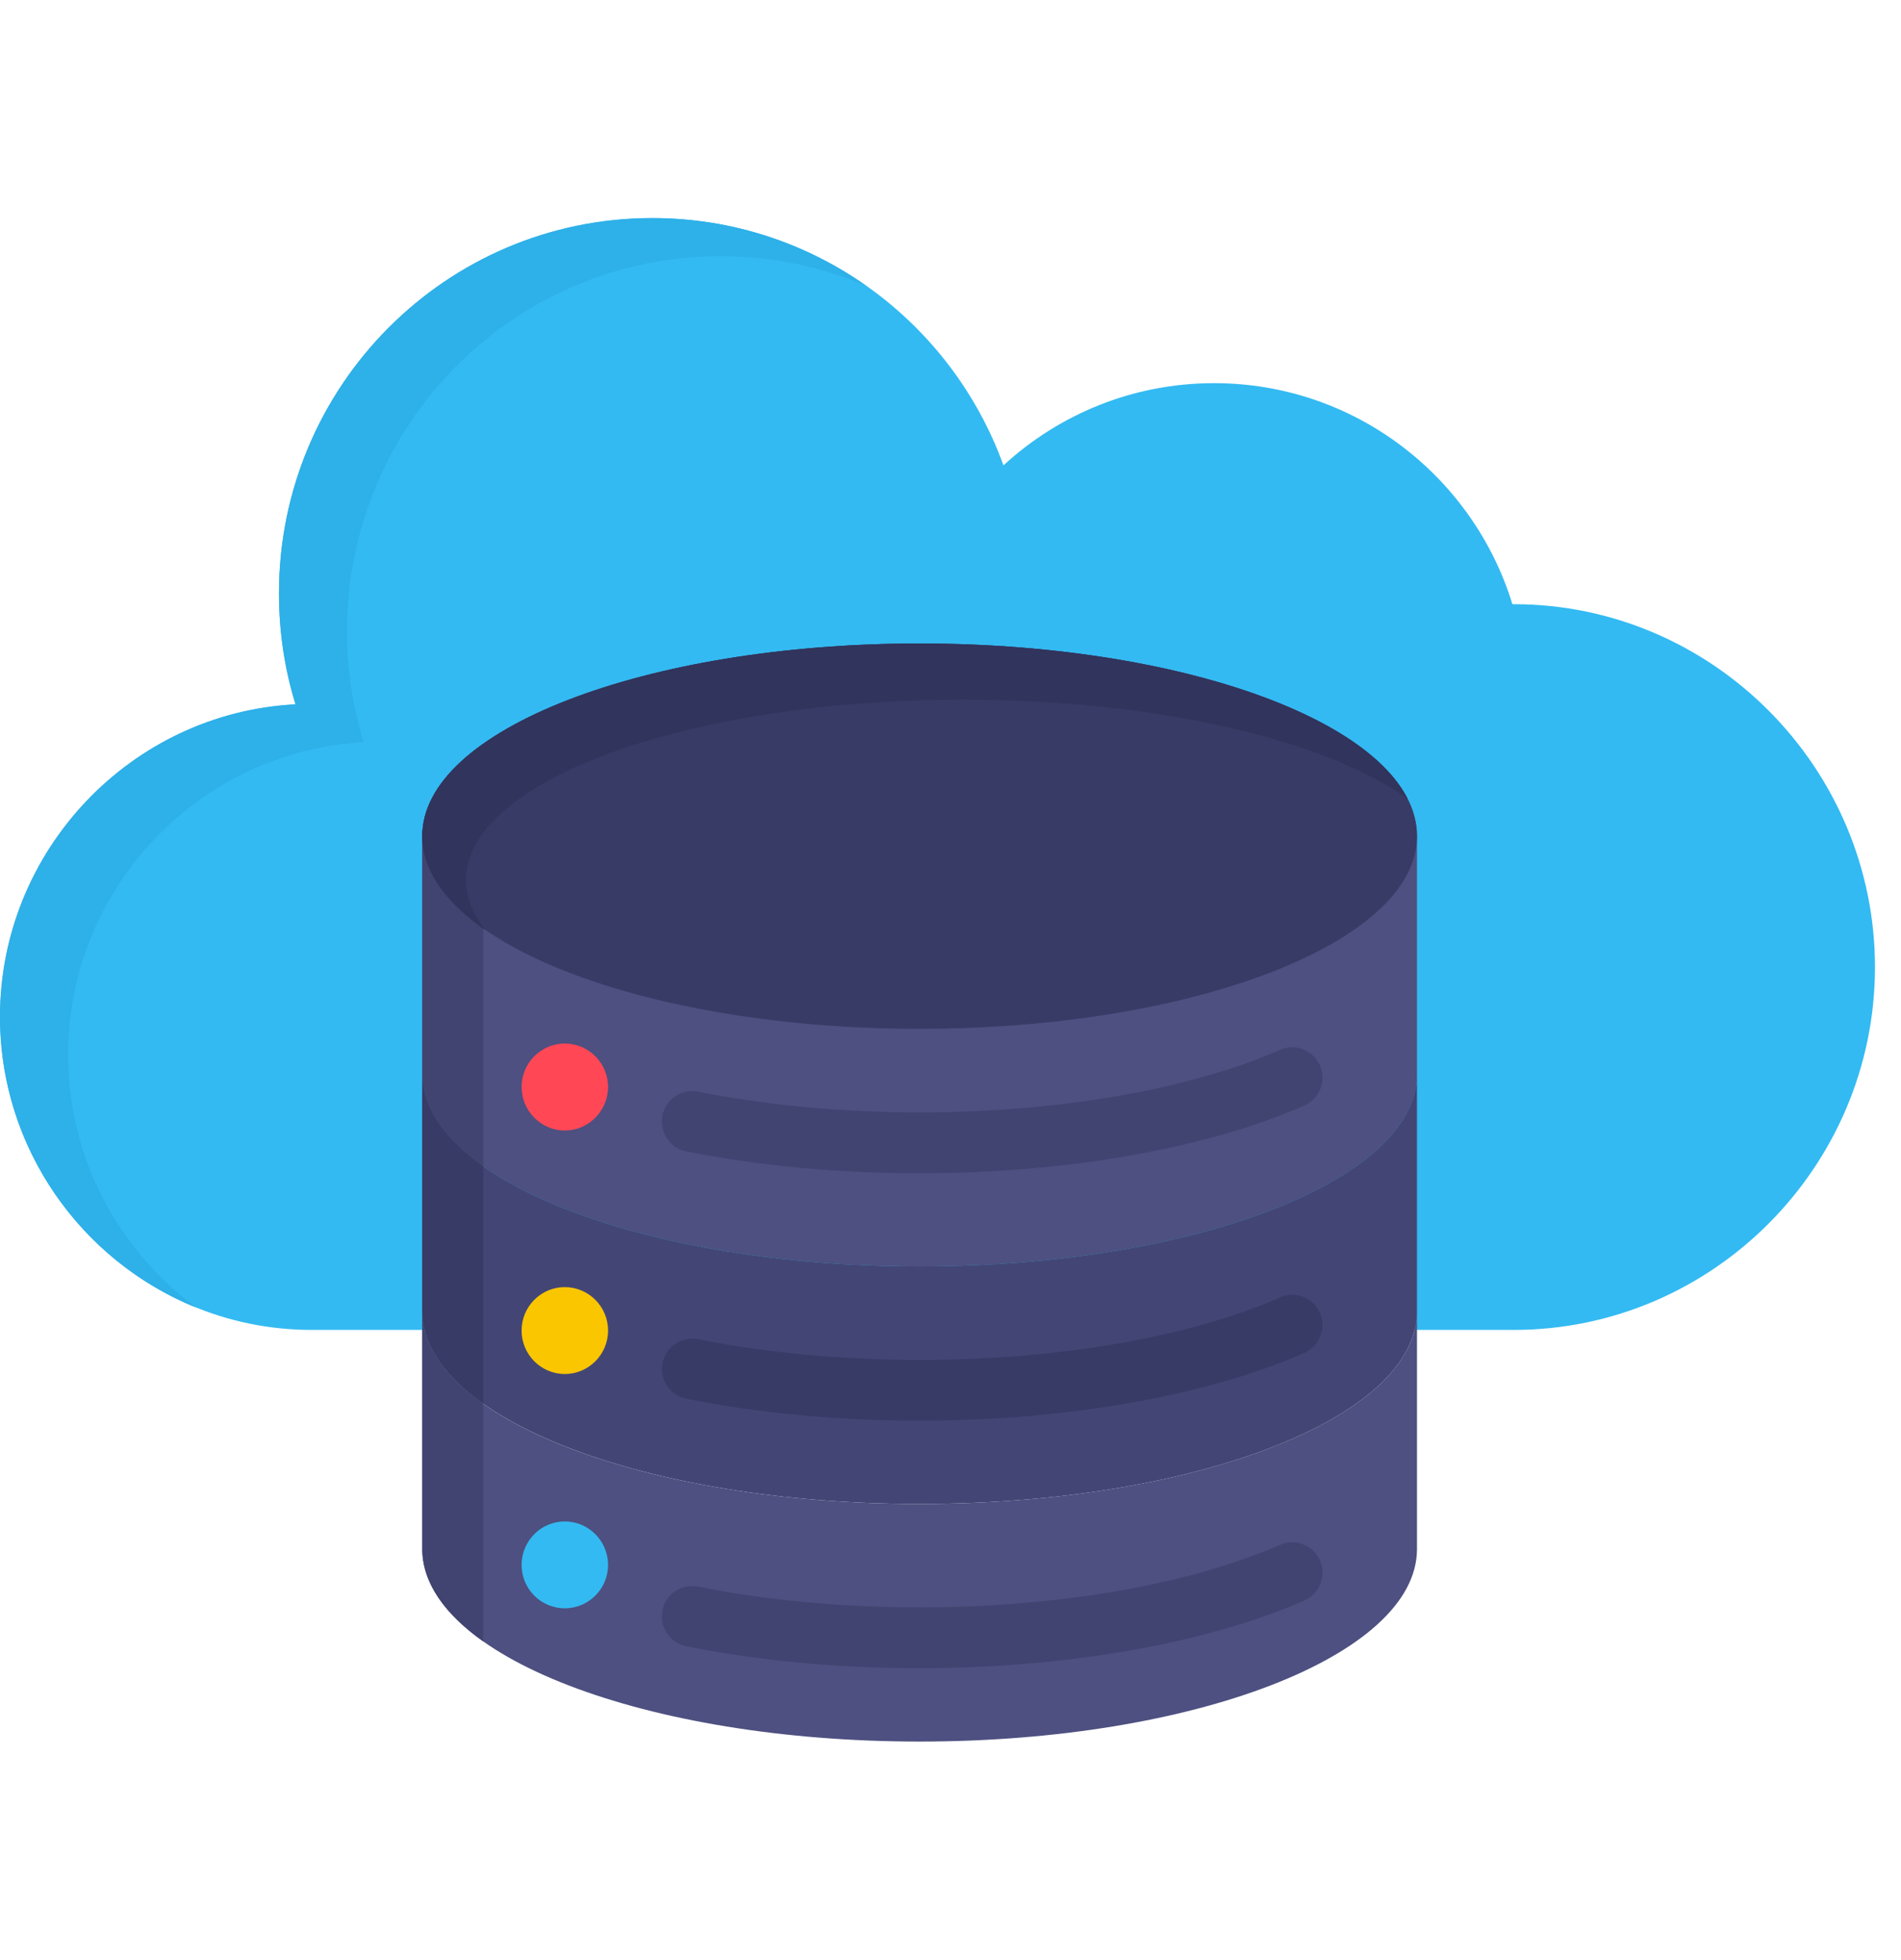 <svg xmlns="http://www.w3.org/2000/svg" xmlns:xlink="http://www.w3.org/1999/xlink" width="97" zoomAndPan="magnify" viewBox="0 0 72.75 75" height="100" preserveAspectRatio="xMidYMid meet" version="1.0"><defs><clipPath id="2c7ac7cf5a"><path d="M 0 8.34 L 71.754 8.34 L 71.754 51 L 0 51 Z M 0 8.34 " clip-rule="nonzero"/></clipPath><clipPath id="24e240ea3d"><path d="M 16 50 L 55 50 L 55 66.637 L 16 66.637 Z M 16 50 " clip-rule="nonzero"/></clipPath><clipPath id="5c7e73c04d"><path d="M 0 8.34 L 34 8.34 L 34 51 L 0 51 Z M 0 8.34 " clip-rule="nonzero"/></clipPath></defs><g clip-path="url(#2c7ac7cf5a)"><path fill="#33baf2" d="M 18.621 50.883 L 57.934 50.883 C 65.531 50.883 71.754 44.637 71.754 37.004 C 71.754 29.367 65.531 23.117 57.934 23.117 L 57.879 23.117 C 56.375 18.219 51.832 14.66 46.461 14.66 C 43.355 14.66 40.527 15.852 38.402 17.805 C 36.406 12.285 31.145 8.344 24.965 8.344 C 17.07 8.344 10.676 14.773 10.676 22.703 C 10.676 24.18 10.895 25.605 11.309 26.949 C 5.035 27.27 0 32.527 0 38.906 C 0 45.492 5.363 50.883 11.922 50.883 Z M 18.621 50.883 " fill-opacity="1" fill-rule="evenodd"/></g><path fill="#4d5080" d="M 54.227 32.023 L 54.227 41.109 C 54.191 45.168 45.68 48.453 35.191 48.453 C 24.707 48.453 16.199 45.168 16.16 41.109 L 16.16 31.965 C 16.199 27.906 24.707 24.621 35.191 24.621 C 45.68 24.621 54.191 27.906 54.227 31.965 Z M 54.227 32.023 " fill-opacity="1" fill-rule="evenodd"/><path fill="#414470" d="M 18.492 44.621 C 17.02 43.578 16.172 42.383 16.16 41.109 L 16.16 31.965 C 16.172 30.691 17.02 29.496 18.492 28.453 Z M 18.492 44.621 " fill-opacity="1" fill-rule="evenodd"/><path fill="#383b66" d="M 35.191 39.363 C 45.676 39.363 54.227 36.051 54.227 31.992 C 54.227 27.93 45.676 24.621 35.191 24.621 C 24.711 24.621 16.16 27.93 16.16 31.992 C 16.16 36.051 24.711 39.363 35.191 39.363 Z M 35.191 39.363 " fill-opacity="1" fill-rule="evenodd"/><path fill="#434675" d="M 54.227 41.109 C 54.188 45.168 45.68 48.453 35.191 48.453 C 24.707 48.453 16.203 45.168 16.16 41.109 L 16.16 50.199 C 16.199 54.258 24.707 57.543 35.191 57.543 C 45.68 57.543 54.191 54.258 54.227 50.199 Z M 54.227 41.109 " fill-opacity="1" fill-rule="evenodd"/><path fill="#383b66" d="M 18.492 44.621 C 17.02 43.578 16.172 42.383 16.16 41.109 L 16.16 50.199 C 16.172 51.473 17.02 52.668 18.492 53.707 Z M 18.492 44.621 " fill-opacity="1" fill-rule="evenodd"/><g clip-path="url(#24e240ea3d)"><path fill="#4d5080" d="M 54.227 50.199 C 54.188 54.258 45.68 57.543 35.191 57.543 C 24.707 57.543 16.203 54.262 16.16 50.203 L 16.16 59.293 C 16.199 63.348 24.707 66.633 35.191 66.633 C 45.68 66.633 54.191 63.348 54.227 59.293 Z M 54.227 50.199 " fill-opacity="1" fill-rule="evenodd"/></g><path fill="#414470" d="M 18.492 53.707 C 17.02 52.668 16.172 51.473 16.16 50.203 L 16.16 59.293 C 16.172 60.559 17.02 61.758 18.492 62.801 Z M 18.492 53.707 " fill-opacity="1" fill-rule="evenodd"/><path fill="#31345c" d="M 53.871 30.566 C 52.156 27.176 44.445 24.621 35.191 24.621 C 24.684 24.621 16.16 27.922 16.16 31.992 C 16.16 33.297 17.039 34.527 18.578 35.594 C 18.098 34.984 17.832 34.336 17.832 33.672 C 17.832 29.859 26.355 26.77 36.867 26.77 C 44.301 26.77 50.738 28.312 53.871 30.566 Z M 53.871 30.566 " fill-opacity="1" fill-rule="evenodd"/><path fill="#414470" d="M 35.191 44.887 C 32.059 44.887 29.055 44.605 26.262 44.051 C 25.637 43.926 25.227 43.312 25.352 42.684 C 25.477 42.055 26.086 41.645 26.711 41.77 C 29.32 42.289 32.254 42.562 35.191 42.562 C 40.488 42.562 45.52 41.691 48.992 40.168 C 49.578 39.91 50.258 40.18 50.516 40.77 C 50.77 41.355 50.5 42.043 49.918 42.297 C 46.164 43.945 40.797 44.887 35.191 44.887 Z M 35.191 44.887 " fill-opacity="1" fill-rule="nonzero"/><path fill="#383b66" d="M 35.191 54.355 C 32.059 54.355 29.055 54.074 26.262 53.516 C 25.637 53.395 25.227 52.781 25.352 52.152 C 25.477 51.523 26.086 51.113 26.711 51.238 C 29.32 51.758 32.254 52.031 35.191 52.031 C 40.488 52.031 45.52 51.16 48.992 49.637 C 49.578 49.379 50.258 49.648 50.516 50.234 C 50.77 50.824 50.5 51.508 49.918 51.766 C 46.164 53.41 40.797 54.355 35.191 54.355 Z M 35.191 54.355 " fill-opacity="1" fill-rule="nonzero"/><path fill="#414470" d="M 35.191 63.824 C 32.039 63.824 29.031 63.539 26.262 62.984 C 25.633 62.859 25.227 62.246 25.352 61.617 C 25.477 60.988 26.086 60.582 26.711 60.707 C 29.301 61.227 32.23 61.5 35.191 61.5 C 40.488 61.5 45.516 60.629 48.992 59.105 C 49.578 58.852 50.258 59.121 50.516 59.707 C 50.77 60.297 50.5 60.98 49.914 61.238 C 46.16 62.879 40.793 63.824 35.191 63.824 Z M 35.191 63.824 " fill-opacity="1" fill-rule="nonzero"/><path fill="#ff4756" d="M 21.613 39.926 C 20.703 39.926 19.961 40.672 19.961 41.586 C 19.961 42.504 20.703 43.254 21.613 43.254 C 22.527 43.254 23.27 42.504 23.27 41.586 C 23.27 40.672 22.527 39.926 21.613 39.926 Z M 21.613 39.926 " fill-opacity="1" fill-rule="nonzero"/><path fill="#fac600" d="M 21.613 49.246 C 20.703 49.246 19.961 49.992 19.961 50.906 C 19.961 51.824 20.703 52.57 21.613 52.57 C 22.527 52.57 23.27 51.824 23.27 50.906 C 23.27 49.992 22.527 49.246 21.613 49.246 Z M 21.613 49.246 " fill-opacity="1" fill-rule="nonzero"/><path fill="#33baf2" d="M 21.613 58.211 C 20.703 58.211 19.961 58.957 19.961 59.875 C 19.961 60.793 20.703 61.535 21.613 61.535 C 22.527 61.535 23.27 60.793 23.27 59.875 C 23.27 58.957 22.527 58.211 21.613 58.211 Z M 21.613 58.211 " fill-opacity="1" fill-rule="nonzero"/><g clip-path="url(#5c7e73c04d)"><path fill="#2eb0e8" d="M 33.156 10.941 C 30.84 9.305 28.012 8.344 24.965 8.344 C 17.07 8.344 10.676 14.773 10.676 22.703 C 10.676 24.18 10.895 25.605 11.309 26.949 C 5.035 27.27 0 32.527 0 38.906 C 0 43.934 3.121 48.258 7.512 50.031 C 4.543 47.848 2.605 44.32 2.605 40.359 C 2.605 33.977 7.641 28.723 13.914 28.398 C 13.5 27.062 13.277 25.637 13.277 24.156 C 13.277 16.227 19.676 9.801 27.57 9.801 C 29.555 9.801 31.445 10.203 33.156 10.941 Z M 33.156 10.941 " fill-opacity="1" fill-rule="evenodd"/></g></svg>